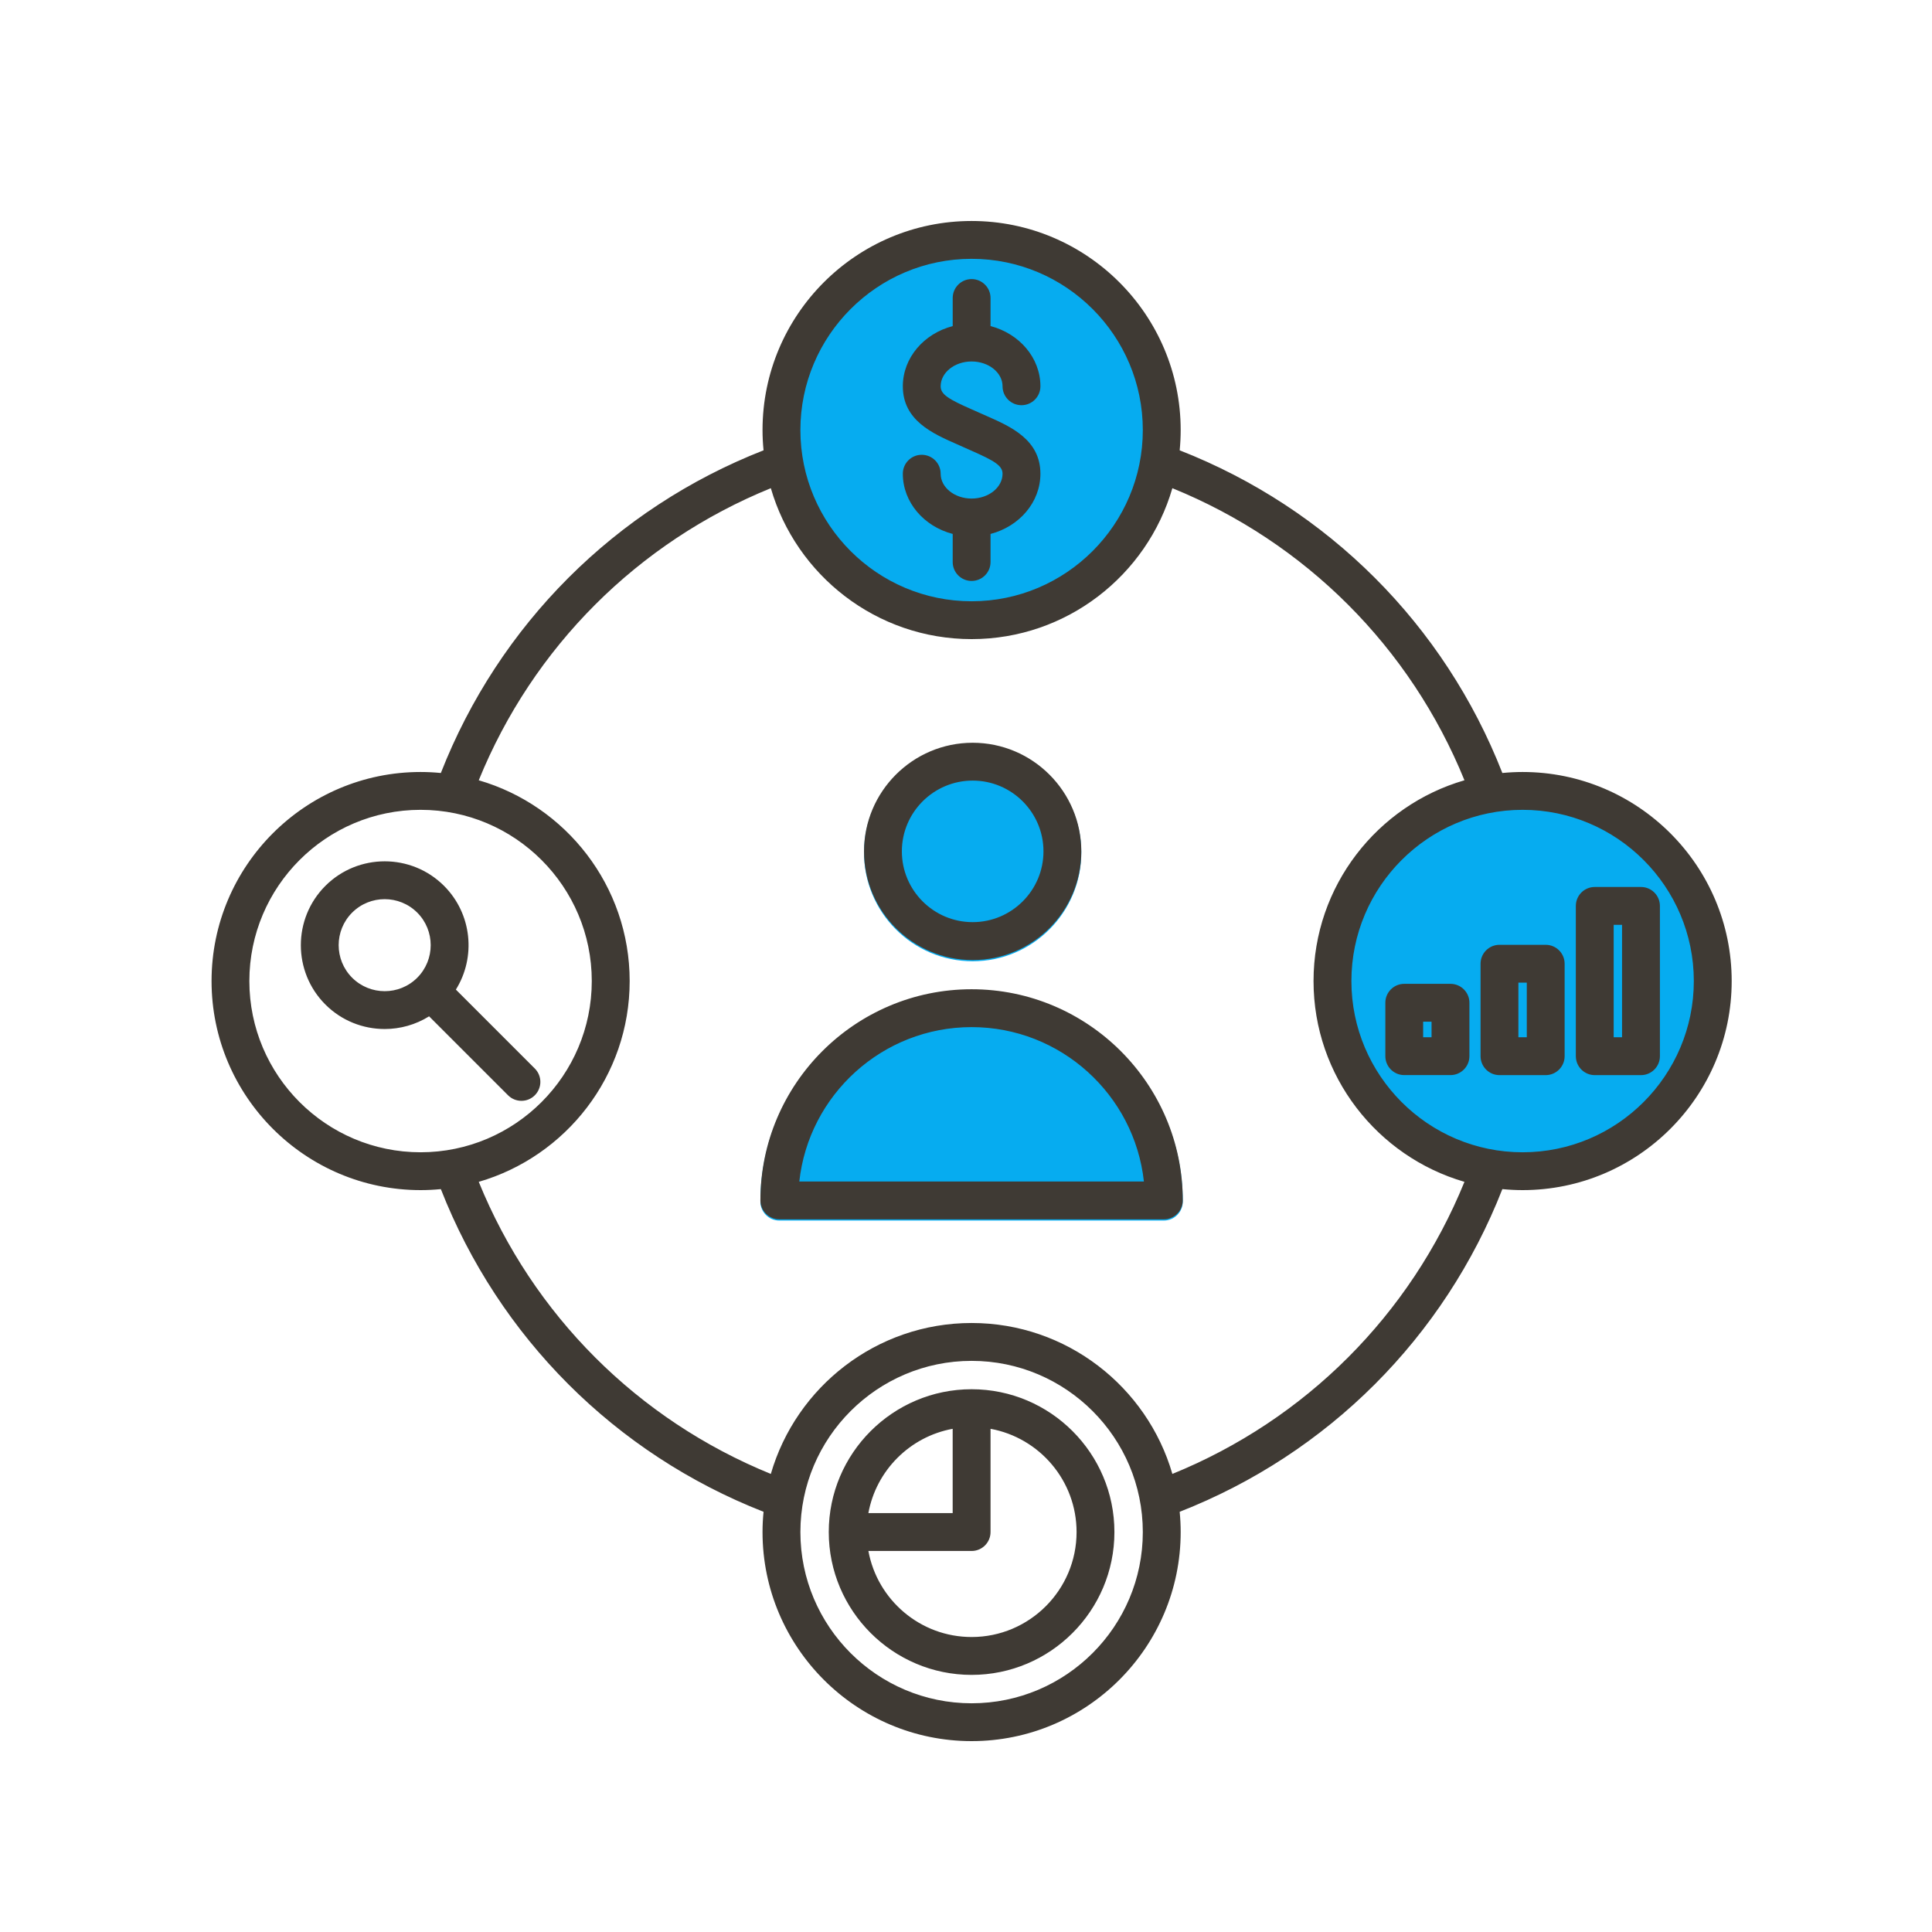 <?xml version="1.0" encoding="UTF-8"?>
<svg xmlns="http://www.w3.org/2000/svg" id="Layer_1" data-name="Layer 1" viewBox="0 0 600 600">
  <defs>
    <style>
      .cls-1 {
        fill: #3f3a34;
      }

      .cls-1, .cls-2 {
        fill-rule: evenodd;
      }

      .cls-3, .cls-2 {
        fill: #06acf0;
      }
    </style>
  </defs>
  <circle class="cls-3" cx="301.61" cy="133.2" r="57.6"></circle>
  <circle class="cls-3" cx="472.41" cy="304.3" r="57.6"></circle>
  <g>
    <path class="cls-2" d="M302.07,298.53c-18.6,0-33.74-15.13-33.74-33.74s15.14-33.74,33.74-33.74,33.74,15.13,33.74,33.74-15.14,33.74-33.74,33.74h0Z"></path>
    <path class="cls-2" d="M301.74,307.61c36.16,0,65.58,29.42,65.58,65.58,0,3.24-2.64,5.87-5.88,5.87h-119.41c-3.24,0-5.88-2.63-5.88-5.87,0-36.16,29.42-65.58,65.58-65.58Z"></path>
  </g>
  <path class="cls-1" d="M503.74,322.13h-2.6v-34.91h2.6v34.91h0ZM509.62,275.46h-14.36c-3.24,0-5.87,2.63-5.87,5.88v46.67c0,3.24,2.64,5.88,5.87,5.88h14.36c3.24,0,5.88-2.64,5.88-5.88v-46.67c0-3.25-2.64-5.88-5.88-5.88h0ZM474.16,322.13h-2.61v-16.96h2.61v16.96h0ZM480.03,293.42h-14.36c-3.24,0-5.87,2.63-5.87,5.88v28.71c0,3.24,2.63,5.88,5.87,5.88h14.36c3.24,0,5.88-2.64,5.88-5.88v-28.71c0-3.25-2.64-5.88-5.88-5.88h0ZM444.58,322.13h-2.61v-4.84h2.61v4.84h0ZM450.46,305.54h-14.36c-3.24,0-5.87,2.63-5.87,5.87v16.59c0,3.24,2.63,5.88,5.87,5.88h14.36c3.24,0,5.88-2.64,5.88-5.88v-16.59c0-3.24-2.64-5.87-5.88-5.87h0ZM301.74,508.39c-15.96,0-29.28-11.55-32.05-26.72h32.05c3.24,0,5.88-2.63,5.88-5.88v-32.06c15.18,2.78,26.72,16.09,26.72,32.06,0,17.98-14.63,32.6-32.6,32.6h0ZM295.86,443.73c-13.27,2.43-23.75,12.91-26.18,26.18h26.18v-26.18h0ZM301.74,431.44c-24.46,0-44.36,19.9-44.36,44.35s19.9,44.36,44.36,44.36,44.35-19.9,44.35-44.36-19.89-44.35-44.35-44.35h0ZM109.36,303.64c-5.58-5.58-5.58-14.65,0-20.22,5.57-5.57,14.64-5.57,20.22,0,5.57,5.57,5.57,14.65,0,20.22h0c-5.58,5.58-14.64,5.57-20.22,0h0ZM141.58,307.32c6.27-10.05,5.04-23.48-3.68-32.21-10.16-10.16-26.69-10.16-36.85,0-10.16,10.16-10.16,26.69,0,36.85,5.08,5.08,11.75,7.61,18.42,7.61,4.8,0,9.59-1.32,13.79-3.94l24.52,24.52c1.15,1.15,2.64,1.72,4.16,1.72s3-.57,4.15-1.72c2.3-2.3,2.3-6.01,0-8.31l-24.52-24.52h0ZM472.86,357.85c29.31,0,53.17-23.86,53.17-53.18s-23.86-53.17-53.17-53.17-53.17,23.86-53.17,53.17,23.85,53.18,53.17,53.18h0ZM364.09,457.74c41.33-16.82,73.89-49.38,90.71-90.71-27.04-7.85-46.87-32.82-46.87-62.36s19.84-54.51,46.87-62.35c-16.82-41.33-49.37-73.89-90.71-90.71-7.84,27.04-32.82,46.87-62.35,46.87s-54.51-19.83-62.35-46.87c-41.34,16.82-73.89,49.38-90.71,90.71,27.04,7.85,46.87,32.82,46.87,62.35s-19.83,54.51-46.87,62.36c16.82,41.32,49.37,73.89,90.71,90.71,7.84-27.04,32.82-46.87,62.35-46.87s54.51,19.83,62.35,46.87h0ZM301.74,528.97c29.33,0,53.17-23.85,53.17-53.17s-23.85-53.17-53.17-53.17-53.17,23.86-53.17,53.17,23.85,53.17,53.17,53.17h0ZM77.44,304.67c0,29.32,23.85,53.18,53.17,53.18s53.17-23.86,53.17-53.18-23.85-53.17-53.17-53.17-53.17,23.86-53.17,53.17h0ZM301.74,80.38c29.33,0,53.17,23.86,53.17,53.18s-23.85,53.17-53.17,53.17-53.17-23.86-53.17-53.17,23.85-53.18,53.17-53.18h0ZM472.86,239.75c-2.12,0-4.22.11-6.29.31-18.02-46.03-54.17-82.18-100.21-100.21.2-2.07.31-4.17.31-6.29,0-35.8-29.13-64.93-64.93-64.93s-64.93,29.13-64.93,64.93c0,2.12.11,4.22.32,6.29-46.04,18.03-82.18,54.18-100.22,100.21-2.07-.2-4.16-.31-6.29-.31-35.8,0-64.92,29.12-64.92,64.92s29.13,64.93,64.92,64.93c2.13,0,4.22-.11,6.29-.31,18.03,46.02,54.18,82.18,100.22,100.21-.21,2.07-.32,4.17-.32,6.29,0,35.8,29.13,64.93,64.93,64.93s64.93-29.13,64.93-64.93c0-2.12-.11-4.22-.31-6.29,46.04-18.03,82.18-54.18,100.21-100.21,2.08.2,4.17.31,6.29.31,35.8,0,64.93-29.13,64.93-64.93s-29.13-64.92-64.93-64.92h0ZM311.35,147.14c0-2.5-2.42-3.99-9.69-7.19-.78-.34-1.56-.69-2.34-1.04-.76-.34-1.5-.67-2.24-1-7.45-3.28-16.7-7.35-16.7-17.94,0-8.87,6.55-16.37,15.49-18.7v-8.73c0-3.24,2.64-5.87,5.87-5.87s5.88,2.63,5.88,5.87v8.73c8.93,2.33,15.49,9.83,15.49,18.7,0,3.24-2.64,5.87-5.88,5.87s-5.88-2.63-5.88-5.87c0-4.25-4.31-7.71-9.61-7.71s-9.61,3.46-9.61,7.71c0,2.5,2.42,3.99,9.69,7.18.78.34,1.56.69,2.34,1.04.74.34,1.5.67,2.24.99,7.44,3.28,16.71,7.35,16.71,17.94,0,8.87-6.55,16.37-15.49,18.7v8.73c0,3.24-2.64,5.87-5.88,5.87s-5.87-2.63-5.87-5.87v-8.73c-8.93-2.33-15.49-9.83-15.49-18.7,0-3.25,2.62-5.88,5.87-5.88s5.88,2.63,5.88,5.88c0,4.25,4.31,7.71,9.61,7.71s9.61-3.46,9.61-7.71h0ZM302.07,242.42c12.12,0,21.99,9.86,21.99,21.98s-9.87,21.98-21.99,21.98-21.99-9.86-21.99-21.98,9.87-21.98,21.99-21.98h0ZM302.07,298.15c-18.6,0-33.74-15.13-33.74-33.74s15.14-33.74,33.74-33.74,33.74,15.13,33.74,33.74-15.14,33.74-33.74,33.74h0ZM248.23,366.93c2.94-26.93,25.81-47.95,53.51-47.95s50.57,21.02,53.51,47.95h-107.02ZM301.74,307.22c36.16,0,65.58,29.42,65.58,65.58,0,3.24-2.64,5.87-5.88,5.87h-119.41c-3.24,0-5.88-2.63-5.88-5.87,0-36.16,29.42-65.58,65.58-65.58Z"></path>
</svg>

